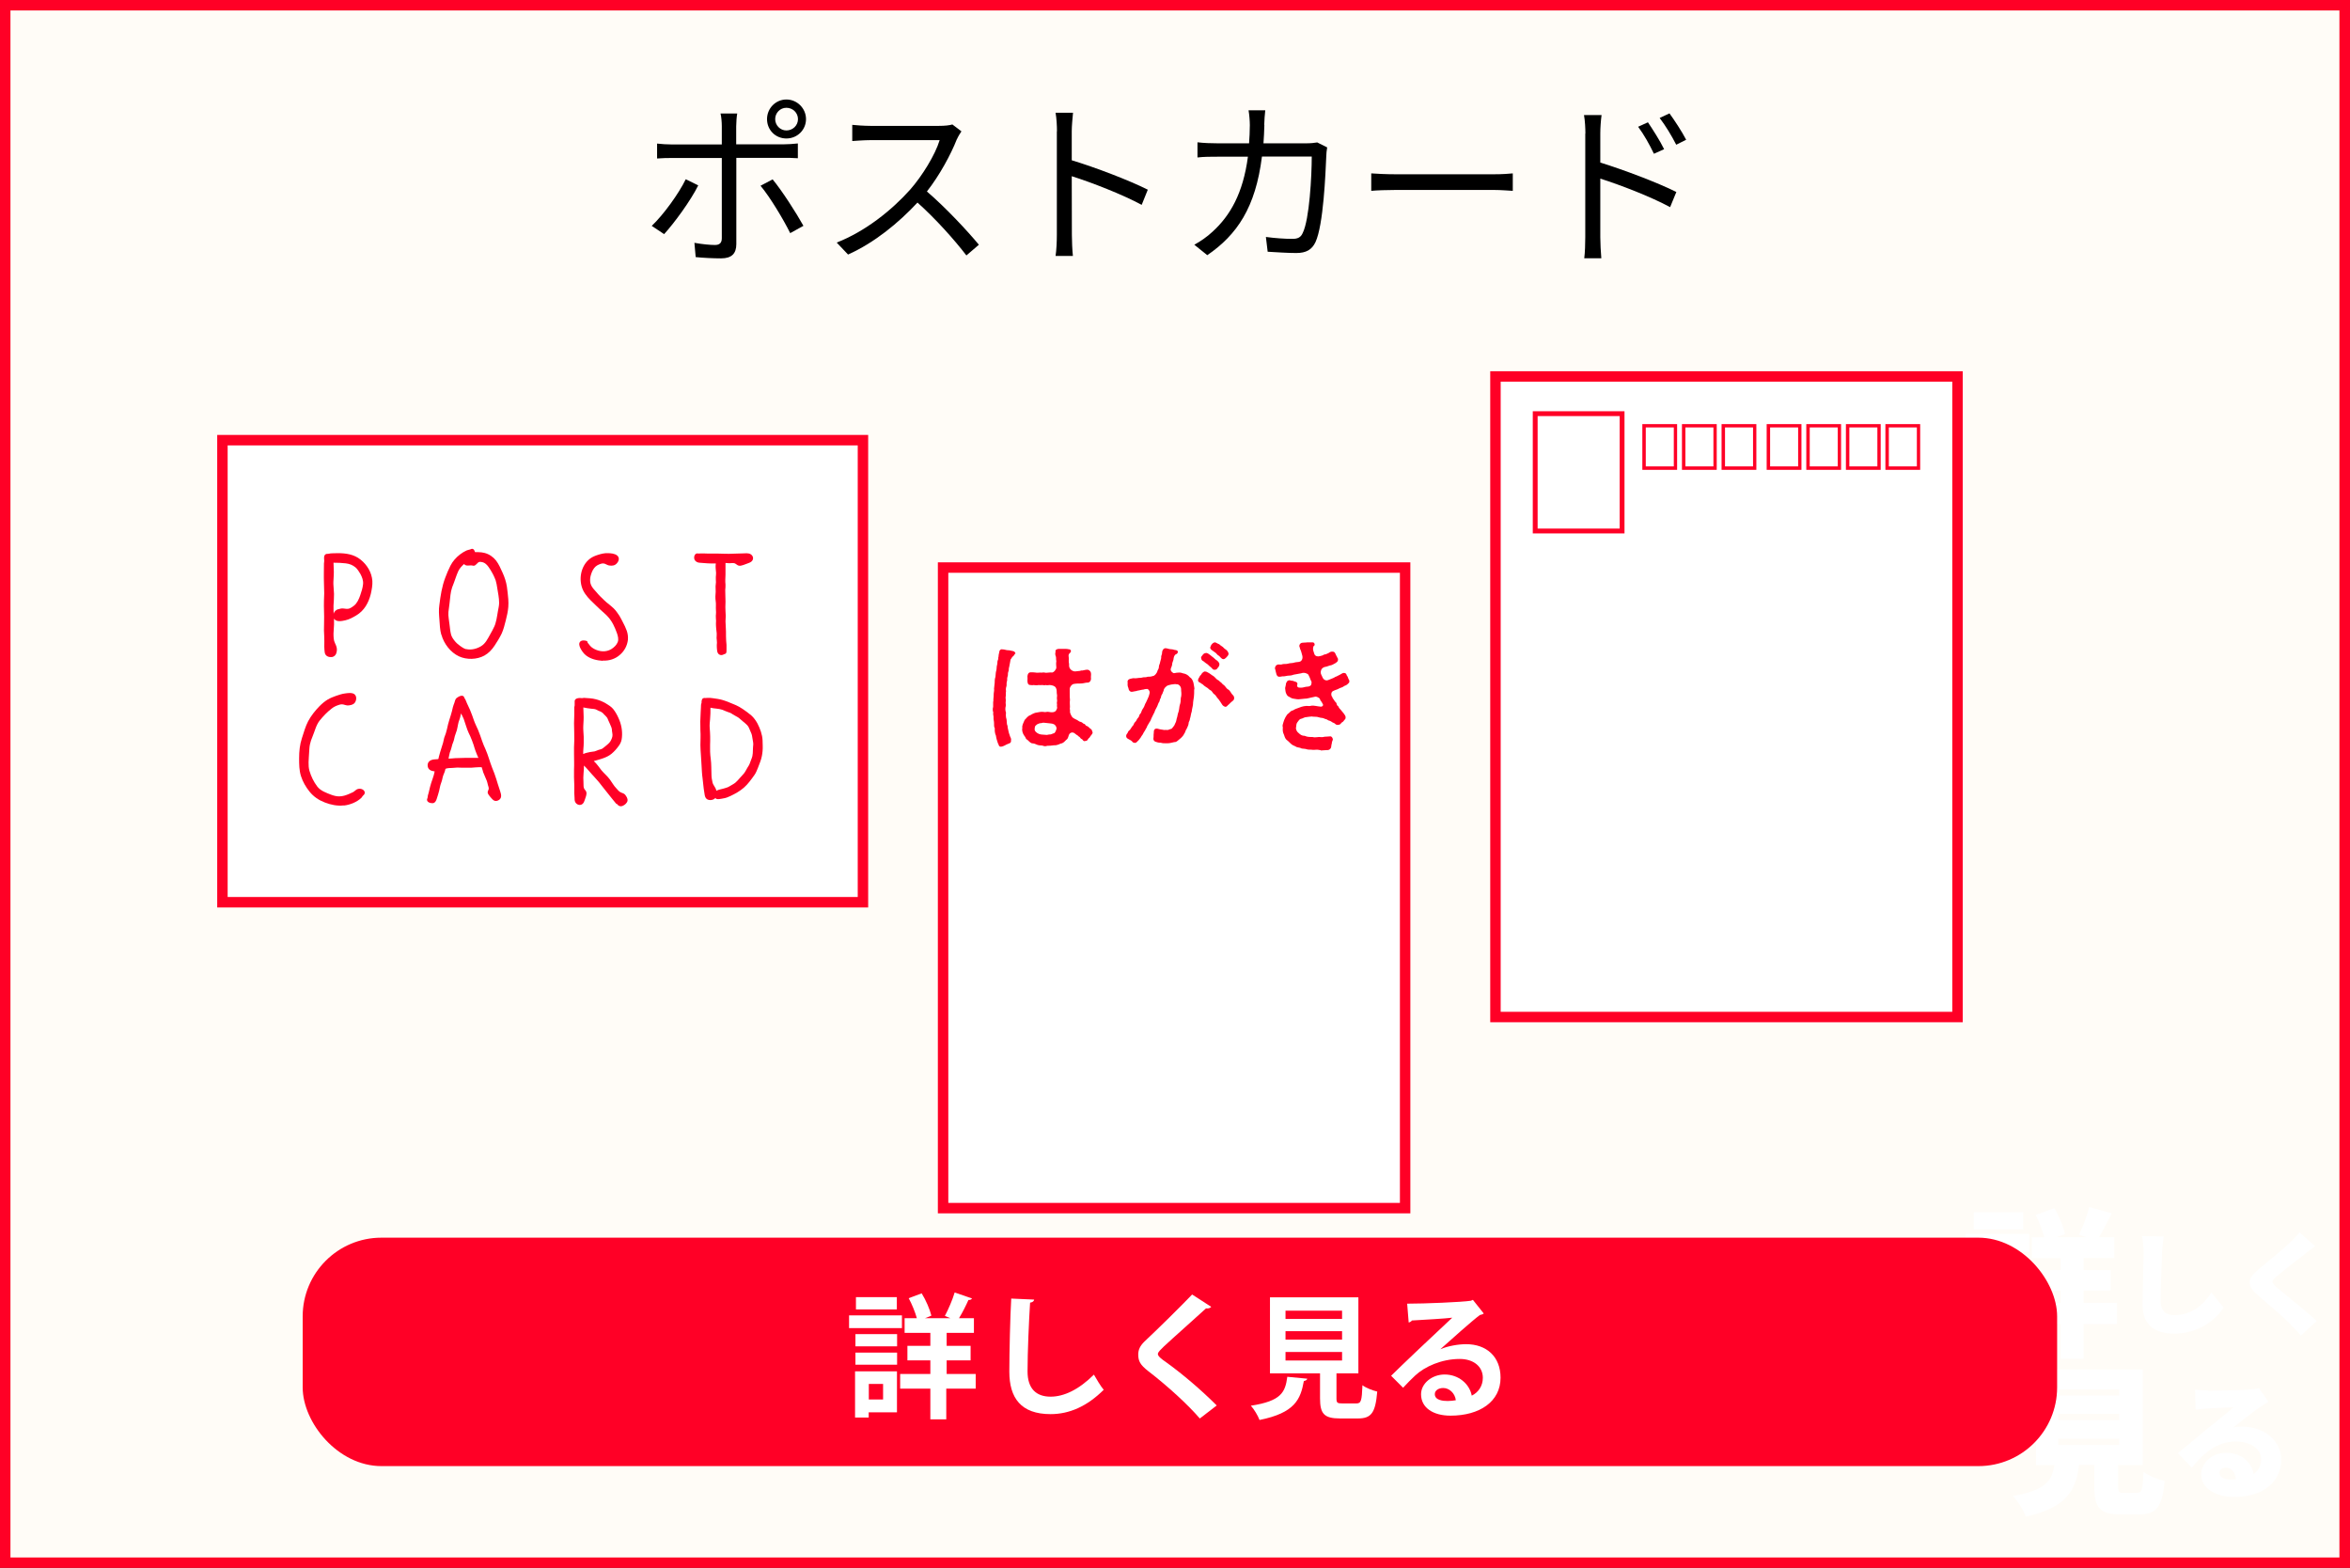 <?xml version="1.0" encoding="UTF-8"?><svg id="_レイヤー_2" xmlns="http://www.w3.org/2000/svg" viewBox="0 0 184.47 123.07"><rect x="0" y="0" width="184.47" height="123.07" fill="#333333" stroke="none"/><defs><style>.cls-1,.cls-2{fill:#fff;}.cls-3{fill:#fffcf7;}.cls-4{fill:#ff0026;}.cls-2{stroke:#ff0026;stroke-miterlimit:10;stroke-width:.82px;}</style></defs><g id="_レイヤー_2-2"><rect class="cls-3" x=".41" y=".41" width="183.64" height="122.25"/><path class="cls-4" d="m183.64.82v121.43H.82V.82h182.82m.82-.82H0v123.07h184.47V0h0Z"/><path class="cls-1" d="m159.29,98.27h-5v-1.41h5v1.41Zm-.47,7.74h-2.45v.45h-1.52v-4.33h3.97v3.88Zm-3.92-7.36h3.94v1.35h-3.94v-1.35Zm0,1.72h3.94v1.35h-3.94v-1.35Zm3.92-3.87h-3.88v-1.35h3.88v1.35Zm-2.45,7.04v1.06h.9v-1.06h-.9Zm9.81.39h-2.62v2.72h-1.8v-2.72h-2.67v-1.65h2.67v-.97h-1.99v-1.61h1.99v-.94h-2.26v-1.64h.97c-.15-.54-.4-1.22-.67-1.75l1.46-.54c.38.64.71,1.46.84,2.03l-.65.25h2.32l-.57-.19c.29-.6.64-1.51.8-2.18l1.77.5c-.35.69-.7,1.36-1,1.87h1.2v1.64h-2.41v.94h2.12v1.61h-2.12v.97h2.62v1.65Z"/><path class="cls-1" d="m169.72,98.37c-.04.92-.11,2.8-.11,3.76,0,.84.48,1.1,1.07,1.1,1.35,0,2.27-.79,2.91-1.77l.96,1.18c-.54.84-1.84,2.04-3.88,2.04-1.53,0-2.48-.69-2.48-2.22,0-1.1.08-3.44.08-4.09,0-.47-.04-.95-.13-1.34l1.7.02c-.06.41-.11.94-.13,1.33Z"/><path class="cls-1" d="m180.88,98.48c-.55.41-1.64,1.25-2.19,1.73-.43.37-.41.44,0,.82.58.5,2.29,1.83,3.17,2.66l-1.24,1.14c-.28-.31-.57-.62-.86-.91-.48-.51-1.74-1.58-2.53-2.26-.89-.77-.84-1.29.09-2.05.7-.57,1.82-1.49,2.41-2.05.3-.29.61-.59.77-.83l1.23,1.09c-.32.24-.62.46-.86.65Z"/><path class="cls-1" d="m167.74,117.17c.39,0,.46-.21.52-1.64.36.3,1.17.6,1.66.72-.19,2.07-.66,2.62-2.01,2.62h-1.45c-1.66,0-2.06-.55-2.06-2.18v-1.7h-1.2c-.24,1.98-.94,3.33-4.18,4.06-.16-.49-.64-1.24-1.01-1.62,2.58-.46,3.07-1.2,3.25-2.43h-1.44v-7.51h8.38v7.51h-1.93v1.69c0,.44.06.49.47.49h1Zm-6.17-7.63h4.78v-.49h-4.78v.49Zm0,1.93h4.78v-.49h-4.78v.49Zm0,1.95h4.78v-.49h-4.78v.49Z"/><path class="cls-1" d="m173.31,109.16c.54,0,2.54-.03,3.12-.08.48-.04.76-.08.89-.12l.75,1.07c-.26.16-.52.31-.77.49-.56.38-1.44,1.1-1.99,1.52.26-.05.46-.06.7-.06,1.72,0,3.06,1.1,3.06,2.6s-1.13,2.92-3.71,2.92c-1.41,0-2.57-.66-2.57-1.76,0-.88.8-1.7,1.94-1.7,1.22,0,2,.71,2.17,1.66.4-.27.59-.66.59-1.15,0-.86-.88-1.4-1.98-1.4-1.46,0-2.5.88-3.46,2.05l-1.1-1.14c.64-.5,1.81-1.49,2.4-1.98.56-.46,1.49-1.18,1.97-1.61-.5.01-1.53.05-2.07.09-.3.02-.66.05-.9.09l-.05-1.57c.31.04.69.06,1.02.06Zm1.75,6.97c.16,0,.31,0,.45-.02-.05-.55-.35-.91-.77-.91-.33,0-.52.2-.52.4,0,.31.33.53.84.53Z"/><path d="m52.12,18.37l-.96-.64c.92-.87,2.12-2.53,2.67-3.66l.98.48c-.59,1.2-1.9,2.98-2.68,3.83Zm5.67-8.47v1.43h3.69c.33,0,.8-.03,1.15-.07v1.16c-.38-.03-.8-.03-1.13-.03h-3.7v6.77c0,.74-.36,1.12-1.2,1.12-.59,0-1.43-.04-1.99-.1l-.1-1.12c.6.11,1.24.17,1.61.17s.54-.17.54-.53v-6.3h-3.89c-.42,0-.81.01-1.19.04v-1.17c.39.04.74.07,1.19.07h3.89v-1.44c0-.31-.04-.78-.1-.99h1.31c-.04.2-.08.7-.08,1.01Zm5.27,7.83l-1.03.57c-.54-1.09-1.59-2.84-2.33-3.72l.95-.5c.74.89,1.86,2.64,2.42,3.65Zm-1.33-9.92c.85,0,1.54.7,1.54,1.54s-.68,1.52-1.54,1.52-1.52-.67-1.52-1.52.68-1.54,1.52-1.54Zm0,2.43c.5,0,.91-.39.91-.89s-.41-.89-.91-.89-.88.41-.88.89.39.89.88.89Z"/><path d="m75.11,10.93c-.47,1.2-1.36,2.84-2.35,4.1,1.47,1.26,3.17,3.08,4.08,4.18l-.98.84c-.94-1.23-2.42-2.88-3.84-4.15-1.5,1.61-3.38,3.15-5.45,4.08l-.89-.94c2.25-.88,4.32-2.54,5.76-4.15.95-1.08,1.97-2.73,2.32-3.89h-5.45c-.49,0-1.26.06-1.41.07v-1.27c.2.03.99.08,1.41.08h5.4c.46,0,.82-.04,1.05-.11l.71.54c-.08.11-.27.42-.35.61Z"/><path d="m82.97,10.3c0-.39-.03-1.02-.11-1.45h1.37c-.04.43-.1,1.03-.1,1.45v2.28c1.85.56,4.5,1.57,5.97,2.31l-.48,1.19c-1.52-.82-3.94-1.76-5.49-2.25.01,2.1.01,4.21.01,4.61,0,.43.03,1.19.08,1.65h-1.36c.07-.45.1-1.13.1-1.65v-8.13Z"/><path d="m99.25,9.81c-.01.5-.04.98-.07,1.44h3.33c.38,0,.66-.03.89-.07l.78.39c-.04.24-.07.5-.07.69-.06,1.34-.22,5.41-.85,6.75-.28.59-.73.85-1.5.85-.71,0-1.52-.06-2.25-.1l-.14-1.16c.75.1,1.5.15,2.08.15.41,0,.66-.11.81-.46.53-1.06.71-4.5.71-6h-3.91c-.5,4.01-1.96,6.14-4.29,7.74l-1.02-.82c.45-.24,1.02-.63,1.44-1.03,1.38-1.26,2.39-3.01,2.77-5.88h-2.35c-.55,0-1.12,0-1.61.06v-1.19c.49.06,1.06.08,1.59.08h2.46c.03-.45.06-.92.06-1.43,0-.31-.04-.82-.1-1.16h1.31c-.04.32-.07.81-.08,1.15Z"/><path d="m109.58,13.68h7.66c.7,0,1.2-.04,1.51-.07v1.37c-.28-.01-.87-.07-1.5-.07h-7.67c-.77,0-1.51.03-1.94.07v-1.37c.42.03,1.16.07,1.94.07Z"/><path d="m124.45,10.48c0-.39-.03-1.02-.11-1.45h1.38c-.06.43-.1,1.03-.1,1.45v2.28c1.84.57,4.49,1.57,5.97,2.31l-.49,1.19c-1.51-.82-3.93-1.75-5.48-2.24v4.6c0,.45.04,1.2.08,1.65h-1.34c.06-.45.08-1.13.08-1.65v-8.13Zm6.18,1.23l-.8.36c-.35-.73-.78-1.5-1.24-2.12l.77-.35c.35.52.95,1.45,1.27,2.11Zm1.73-.74l-.78.39c-.38-.74-.83-1.48-1.3-2.1l.77-.36c.36.49.98,1.43,1.31,2.07Z"/><rect class="cls-2" x="117.39" y="29.55" width="36.27" height="50.28"/><path class="cls-4" d="m127.52,41.87h-7.2v-9.59h7.2v9.59Zm-6.82-.38h6.44v-8.83h-6.44v8.83Z"/><path class="cls-4" d="m131.65,36.88h-2.73v-3.59h2.73v3.59Zm-2.46-.27h2.2v-3.06h-2.2v3.06Z"/><path class="cls-4" d="m134.76,36.88h-2.73v-3.59h2.73v3.59Zm-2.46-.27h2.2v-3.06h-2.2v3.06Z"/><path class="cls-4" d="m137.87,36.88h-2.73v-3.59h2.73v3.59Zm-2.46-.27h2.2v-3.06h-2.2v3.06Z"/><path class="cls-4" d="m141.41,36.88h-2.73v-3.59h2.73v3.59Zm-2.46-.27h2.2v-3.06h-2.2v3.06Z"/><path class="cls-4" d="m144.52,36.88h-2.73v-3.59h2.73v3.59Zm-2.46-.27h2.2v-3.06h-2.2v3.06Z"/><path class="cls-4" d="m147.63,36.88h-2.73v-3.59h2.73v3.59Zm-2.46-.27h2.2v-3.06h-2.2v3.06Z"/><path class="cls-4" d="m150.73,36.88h-2.73v-3.59h2.73v3.59Zm-2.46-.27h2.2v-3.06h-2.2v3.06Z"/><rect class="cls-2" x="24.47" y="27.54" width="36.27" height="50.28" transform="translate(-10.08 95.29) rotate(-90)"/><path class="cls-4" d="m26.02,51.57c-.25.03-.49-.09-.53-.36-.04-.29-.04-.6-.03-.89,0-.28-.02-.56-.03-.84,0-.22,0-.45.01-.67.02-.56-.03-1.11-.01-1.67,0-.19.02-.38.02-.57,0-.27-.01-.54-.02-.81-.02-.51,0-1.03,0-1.54,0-.07.03-.14.02-.22,0-.08-.02-.16-.01-.25,0-.12.06-.24.18-.27.07-.01.13,0,.21-.02.08-.02.17-.03.26-.03.14,0,.29-.01.43-.01.64,0,1.27.09,1.79.51.51.41.87,1,.92,1.67.02.34-.05.69-.12,1.01-.17.7-.52,1.33-1.15,1.7-.27.16-.54.31-.85.38-.27.06-.71.16-.89-.13,0,.16,0,.31,0,.47,0,.23-.04.46-.04.69,0,.26,0,.54.12.77.1.21.17.38.14.61-.03.25-.15.44-.41.48h0Zm.52-3.74c.11-.04.26-.08.38-.07.17.01.35.07.52,0,.12-.05.25-.14.35-.22.25-.2.39-.53.49-.82.1-.29.19-.57.22-.87.03-.28-.08-.56-.21-.8-.1-.17-.23-.38-.38-.51-.23-.19-.46-.28-.76-.32-.32-.04-.65-.05-.97-.05,0,.32.04.64.02.96,0,.24-.04.48-.03.72.01.26.04.51.05.77,0,.31-.02.62-.04.92-.01.21.01.42.01.63.06-.19.17-.28.34-.35Z"/><path class="cls-4" d="m34.64,49.82c-.11-.39-.12-.8-.15-1.21-.03-.38-.06-.75,0-1.13.09-.72.2-1.45.46-2.13.12-.32.25-.64.41-.95.18-.35.44-.64.75-.88.16-.12.33-.23.51-.31.09-.04.18-.05.28-.08.08-.03.15-.08.24-.03.1.05.09.13.14.21.03.04-.03.03.04.03.02,0,.04,0,.06,0,.05,0,.11,0,.16,0,.16,0,.33.02.49.06.36.09.68.31.91.6.22.29.36.62.51.95.16.35.28.71.34,1.1.05.33.08.66.11.99.01.2.02.41,0,.61-.03.36-.11.71-.2,1.06-.09.35-.17.69-.32,1.02-.16.33-.35.64-.55.94-.21.32-.47.6-.81.79-.59.32-1.38.34-1.99.06-.67-.31-1.19-1-1.38-1.7Zm1.96,1.13c.38.09.82-.02,1.15-.22.36-.21.52-.57.72-.92.12-.21.24-.43.34-.65.08-.17.11-.35.16-.53.05-.21.07-.42.11-.63.04-.22.1-.46.1-.68,0-.4-.09-.79-.15-1.18-.03-.19-.06-.39-.12-.58-.04-.14-.12-.27-.17-.4-.07-.15-.16-.29-.24-.43-.1-.16-.21-.33-.35-.45-.11-.1-.23-.15-.38-.17-.25-.05-.29.14-.47.26-.12.08-.19.01-.32.01-.18,0-.43.07-.55-.11-.18.16-.36.35-.46.57-.08.18-.15.36-.21.54-.08.25-.18.49-.27.73-.07.2-.1.38-.13.59-.03.21-.04.43-.07.64-.03.23-.06.47-.09.7-.03.33.06.68.09,1.01.03.24.05.49.11.73.04.18.15.35.27.5.12.16.29.31.46.43.14.1.3.21.47.25h0Z"/><path class="cls-4" d="m47.31,51.87c-.45-.03-.92-.13-1.29-.41-.2-.15-.33-.34-.45-.56-.09-.17-.17-.42,0-.56.09-.07.23-.08.34-.06.05,0,.13.02.17.05.05.04.03.07.05.12.01.03.05.06.07.08.02.02.03.05.05.07.03.04.05.07.09.11.08.09.18.16.29.22.43.23.93.28,1.36.02.21-.13.41-.32.5-.55.09-.22.01-.49-.06-.7-.17-.47-.37-.92-.71-1.29-.19-.21-.41-.38-.62-.58-.18-.16-.35-.34-.52-.5-.31-.29-.61-.6-.8-.98-.4-.82-.2-1.96.55-2.51.19-.14.4-.22.62-.29.25-.08.5-.14.76-.13.23,0,.53.03.72.17.23.18.16.44-.01.63-.16.18-.36.2-.58.17-.13-.01-.23-.09-.34-.13-.12-.05-.23-.04-.35,0-.21.07-.36.15-.5.32-.15.19-.23.41-.29.64-.05.19-.05.42,0,.6.06.21.22.4.37.56.16.18.31.37.49.53.13.12.24.25.38.36.2.16.39.31.57.48.18.18.31.37.45.58.11.17.18.34.28.52.11.21.22.43.3.66.08.23.11.47.09.71-.05.46-.28.89-.64,1.19-.35.31-.84.47-1.31.44h0Z"/><path class="cls-4" d="m56.79,51.38c-.11.05-.23.06-.34-.01-.18-.12-.16-.37-.18-.56-.01-.12,0-.24.01-.36,0-.12-.02-.24-.03-.37,0-.12.02-.25.01-.37,0-.12-.04-.25-.04-.37,0-.13-.03-.26-.02-.39,0-.12.02-.23,0-.34,0-.13-.02-.26,0-.39.01-.11.01-.22,0-.33-.02-.24.02-.47-.02-.71-.04-.24-.02-.48,0-.73,0-.14-.01-.28-.01-.42,0-.11.03-.22.03-.33,0-.14-.02-.27-.01-.41,0-.11.03-.22.02-.33-.02-.24-.06-.49-.02-.73-.43.01-.87-.02-1.29-.06-.22-.02-.42-.17-.41-.41,0-.09.03-.2.11-.27.08-.07.16-.05.26-.04.05,0,.1-.01.15-.01.06,0,.12,0,.19,0,.1,0,.21,0,.32.01.24,0,.48,0,.72,0,.44,0,.89.04,1.33.01.23-.01.45-.02.68-.02.23,0,.51-.06.7.08.21.15.22.42.02.57-.1.08-.23.11-.35.16-.09.04-.18.07-.27.1-.11.03-.24.08-.36.05-.13-.03-.21-.15-.34-.19-.13-.03-.27,0-.4,0-.1,0-.2-.01-.3-.02,0,.31,0,.61,0,.92-.01.26-.03.52,0,.77.01.15-.01.28-.02.43,0,.16,0,.32.01.48.02.29.01.58,0,.87,0,.23.02.45.03.68,0,.14-.02.28-.02.43,0,.13.01.26.02.39.02.27.02.54.02.81,0,.22.02.44.04.65,0,.13,0,.26,0,.38,0,.08.01.22-.05.29-.04.04-.14.06-.19.08h0Z"/><path class="cls-4" d="m26.98,63.22c-.5.06-1.02-.05-1.48-.23-.47-.18-.88-.45-1.2-.85-.29-.36-.53-.77-.67-1.21-.15-.46-.15-.94-.15-1.41,0-.54.05-1.07.22-1.58.15-.45.27-.91.49-1.33.23-.43.55-.83.89-1.18.2-.2.41-.38.66-.53.21-.12.42-.2.64-.28.24-.08.46-.16.71-.19.22-.03.54-.08.73.06.2.16.17.48.03.67-.11.16-.42.23-.61.21-.1-.01-.19-.05-.28-.07-.14-.03-.25-.01-.39.04-.21.07-.38.15-.55.29-.35.27-.65.59-.92.92-.29.36-.39.85-.57,1.27-.08.19-.16.41-.2.61-.05.23-.05.49-.07.73-.02.44-.09.91.03,1.34.13.44.33.86.61,1.23.26.35.73.51,1.12.66.19.07.43.13.63.12.25,0,.52-.09.75-.19.1-.04.21-.09.31-.14.1-.05.17-.14.27-.2.18-.11.46-.09.6.09.07.09.07.21,0,.3-.03.04-.07.07-.11.11-.04.05-.06.1-.1.14-.35.34-.9.56-1.38.61h0Z"/><path class="cls-4" d="m33.96,63.04c-.14.02-.38-.05-.43-.2-.04-.09.03-.17.04-.26,0-.12.05-.24.08-.36.04-.15.07-.31.11-.46.1-.41.29-.8.36-1.21-.28-.03-.52-.13-.55-.43-.03-.32.21-.48.5-.51.09,0,.18-.01.27-.02.08,0,.07-.01.09-.09,0-.03.02-.07.02-.1.03-.12.06-.24.1-.36.08-.25.16-.49.23-.74.04-.13.05-.26.09-.39.04-.12.09-.23.13-.36.07-.23.12-.46.17-.69.06-.24.14-.47.21-.7.07-.21.12-.43.17-.65.03-.12.08-.24.12-.35.04-.1.06-.27.15-.35.04-.03.07-.05.11-.08.04-.03.08-.05.12-.07.08-.04.18-.06.27-.04.11.03.1.11.15.19.03.06.07.1.09.16.03.07.06.15.09.22.08.17.16.35.24.52.12.27.21.55.31.83.09.26.22.51.33.76.12.28.21.56.31.85.08.23.17.45.27.66.21.47.33.97.52,1.45.12.3.24.59.33.9.07.26.16.5.24.76.07.24.24.58.05.8-.08.09-.21.15-.33.15-.15,0-.24-.1-.34-.21-.08-.09-.15-.17-.22-.27-.08-.12-.11-.2-.04-.34.09-.16.03-.26-.02-.43-.03-.1-.04-.21-.08-.31-.09-.23-.2-.46-.29-.69-.04-.12-.06-.25-.11-.36-.03-.06.01-.04-.05-.04-.02,0-.06,0-.08,0-.03,0-.05,0-.08,0-.2,0-.4.03-.6.04-.26,0-.52,0-.78,0-.16,0-.32-.02-.48,0-.09,0-.18.02-.27.02-.12.01-.25,0-.37.03-.04,0-.08.01-.11.03-.05.03-.03,0-.04.05-.02.04-.02.1-.04.15-.03.1-.07.18-.11.28-.08.2-.09.42-.18.63-.08.2-.11.42-.16.63-.05.21-.12.4-.18.6-.05.17-.13.34-.32.37h0Zm1.23-3.49c.18,0,.37-.03.55-.04.24-.01.48-.02.72-.02.37,0,.73,0,1.1,0-.02,0-.21-.48-.23-.54-.06-.15-.1-.31-.15-.47-.09-.24-.16-.47-.27-.7-.08-.16-.16-.33-.22-.49-.06-.15-.1-.31-.16-.47-.05-.13-.08-.26-.13-.39-.06-.15-.14-.29-.21-.43-.04.16-.06.32-.12.47-.05.14-.1.27-.12.42-.02.14-.06.29-.09.43-.04.16-.12.31-.16.47-.04.15-.06.31-.12.45-.06.14-.1.27-.13.41-.03.15-.09.28-.14.42-.05.16-.06.32-.1.48h0Z"/><path class="cls-4" d="m48.38,63.1c-.11-.13-.22-.26-.32-.39-.23-.31-.48-.58-.71-.89-.22-.3-.45-.57-.7-.84-.28-.29-.52-.61-.81-.89,0,.43-.08.86-.04,1.28.02.22-.04.47.13.64.18.18.1.42.02.64-.07.19-.11.43-.32.51-.18.07-.38-.03-.47-.19-.06-.11-.06-.24-.06-.37,0-.11-.01-.23-.02-.34,0-.21,0-.43,0-.64-.02-.41-.03-.82-.02-1.24.02-.38,0-.76,0-1.14-.01-.38,0-.75.02-1.13.01-.45-.02-.89-.02-1.33,0-.24.01-.48.02-.72,0-.12,0-.24,0-.37,0-.06,0-.11,0-.17,0-.05.03-.1.03-.15,0-.1,0-.2,0-.33,0-.14.14-.26.45-.25.05,0,.08.01.13.01.06,0,.11-.03.17-.02.3.02.62.03.92.11.27.07.54.18.79.33.2.12.41.25.56.43.17.21.31.46.42.71.22.47.32,1,.27,1.51-.02.25-.08.44-.23.65-.17.24-.36.46-.59.65-.39.32-.92.43-1.39.57.24.21.41.48.61.73.21.25.46.45.65.71.17.23.31.5.52.71.12.13.2.25.37.32.1.04.24.08.31.17.1.13.21.29.19.46-.02.18-.21.34-.37.41-.21.09-.35,0-.48-.16Zm-2.58-3.92c.15-.08.35-.11.52-.15.12-.03.23-.02.35-.05.11-.03.21-.08.32-.12.11-.03.22-.05.31-.11.08-.06.17-.13.24-.19.13-.11.3-.24.38-.38.08-.14.17-.34.16-.5,0-.1-.03-.2-.04-.3,0-.09-.01-.18-.04-.27-.07-.2-.17-.38-.25-.57-.04-.09-.06-.17-.12-.24-.06-.08-.13-.14-.2-.21-.07-.08-.13-.15-.22-.2-.07-.04-.15-.07-.23-.1-.1-.05-.19-.11-.3-.13-.08-.02-.17-.02-.26-.03-.1-.02-.21-.02-.31-.04-.11-.01-.21-.05-.32-.06,0,.34.04.67.02,1.01-.01.27-.04.53-.02.8.03.32.04.66.03.99,0,.28-.05.57-.04.85h0Z"/><path class="cls-4" d="m55.3,62.29c-.02-.13-.04-.26-.06-.39-.04-.27-.05-.54-.09-.81-.05-.34-.06-.67-.08-1.01-.02-.53-.08-1.05-.09-1.58,0-.39.03-.78,0-1.17-.02-.47-.01-.93.02-1.39,0-.12.01-.24.02-.37,0-.08,0-.17.01-.25,0-.05.03-.1.04-.15,0-.13,0-.28.12-.36.06-.03.12-.03.18-.02.06,0,.11,0,.17-.01.26-.02.54.05.8.08.26.04.51.12.75.21.21.08.42.18.63.26.21.09.39.19.58.32.23.16.46.32.67.5.2.18.36.4.49.64.21.41.38.86.4,1.32,0,.29.03.56,0,.85-.02.27-.08.54-.17.8-.06.17-.12.33-.19.5-.08.19-.15.39-.27.56-.25.35-.51.72-.83,1-.32.28-.68.48-1.06.66-.19.09-.36.16-.57.19-.13.02-.56.14-.61-.04-.15.19-.52.23-.7.07-.12-.11-.14-.27-.16-.42Zm1.49-.39c.19-.06.35-.09.51-.2.14-.09.3-.16.43-.27.11-.09.21-.21.3-.31.12-.13.24-.26.36-.4.11-.13.18-.29.27-.44.09-.14.17-.26.22-.42.05-.17.14-.33.18-.51.03-.14.04-.31.04-.46,0-.16.02-.31.03-.47,0-.19-.06-.37-.08-.56-.02-.19-.08-.33-.16-.5-.07-.14-.11-.31-.23-.43-.11-.11-.23-.22-.35-.31-.13-.1-.25-.23-.39-.32-.14-.09-.29-.15-.42-.24-.12-.09-.25-.14-.39-.18-.15-.05-.28-.12-.42-.17-.29-.1-.62-.08-.92-.16,0,.3,0,.6-.03.9-.02.23-.05.45-.03.68.04.45.05.9.03,1.35-.01.36,0,.71.05,1.07.06.43.04.86.06,1.29,0,.18.04.39.08.57.05.24.27.41.3.66.17-.09.38-.12.56-.17Z"/><rect class="cls-2" x="74.03" y="44.55" width="36.27" height="50.28"/><path class="cls-4" d="m79.66,51.32c-.02.08-.05.11-.11.17-.13.1-.13.16-.15.18-.09.09-.08.15-.11.31-.03.13-.05.26-.07.37-.06.15,0,.23-.07.38-.06.13,0,.24-.06.38-.06.17,0,.25-.05.38-.05.14,0,.29-.04.39-.06.16-.04.31-.03.38-.03.13,0,.31-.02.39-.04.1.02.29,0,.38-.03.17.02.26,0,.39-.05.18-.04.36.02.52-.02.15-.02.36.04.52.03.15,0,.38.08.52,0,.16.06.31.1.52,0,.05.07.17.1.31.07.12.1.24.07.31.04.23-.19.24-.33.31-.08.04-.29.17-.44.18h-.03c-.18,0-.15-.18-.23-.28-.05-.16-.13-.38-.15-.58-.08-.17-.11-.39-.09-.58-.08-.11-.05-.3-.06-.42,0-.14-.05-.27-.04-.42.02-.12-.06-.24-.02-.42-.03-.06-.04-.12-.04-.2,0-.07,0-.14.03-.23,0-.13,0-.22,0-.32,0-.05,0-.09.02-.16-.02-.11.03-.31.02-.47,0-.17.06-.35.03-.47l.05-.46c0-.13,0-.3.06-.47.02-.17.02-.36.06-.47.05-.15.02-.35.07-.47.04-.15,0-.28.07-.4.04-.08,0-.15.04-.24,0-.1.02-.19.06-.36,0-.15.12-.25.23-.22.2,0,.3.07.46.07.17,0,.24.05.4.07.06,0,.21.11.17.21Zm6.11,6.15v.02c0,.1-.07.15-.12.23-.08.06-.07.16-.19.23-.11.14-.11.22-.27.21-.06.05-.16,0-.24-.13-.14-.04-.17-.17-.22-.19-.07-.02-.1-.11-.22-.16-.08-.08-.16-.11-.2-.15-.21-.11-.38.06-.41.17-.06.2-.08.3-.22.39-.16.17-.26.26-.43.28-.16.08-.36.15-.52.13-.21.03-.35.04-.52.04-.15.05-.24.04-.39-.02-.14-.02-.23,0-.38-.05-.18-.07-.23-.11-.38-.12-.15,0-.27-.15-.34-.21-.06-.09-.19-.1-.2-.21-.04-.06-.09-.17-.15-.23-.09-.14-.17-.38-.12-.55-.04-.21.09-.41.16-.59.05-.11.1-.11.18-.22.06-.07.18-.17.23-.18.05,0,.16-.1.27-.14.08-.03.16-.08.29-.09.17-.02.31-.08.54-.05.16.05.26-.04.41,0,.18.04.36.04.47-.02.1-.05.14-.17.17-.24.04-.09-.02-.15,0-.27.02-.09-.03-.14,0-.25.04-.14-.03-.24,0-.39.03-.16-.02-.21-.02-.38,0-.12,0-.32-.15-.44-.11-.09-.33-.12-.42-.12-.13,0-.16.04-.3,0-.11.04-.15,0-.25,0-.16,0-.22.02-.31,0-.11.03-.26.02-.41,0-.08.03-.13,0-.21,0-.18,0-.24-.1-.25-.32,0-.16.02-.22,0-.38.03-.2.11-.3.25-.3.09,0,.3,0,.39.02.1.03.27,0,.38,0,.13.03.19-.03.32,0,.13.04.22,0,.35,0,.09,0,.16-.02.23,0,.16,0,.35-.26.35-.39,0-.15-.04-.28,0-.51-.04-.16,0-.24-.04-.37-.05-.11-.06-.22-.02-.37-.05-.12.09-.21.24-.22.03,0,.07,0,.1,0h.05c.08,0,.18,0,.25,0,.09,0,.28,0,.38.03.09,0,.2.05.18.13.04.16-.19.16-.18.39.04.22,0,.37.02.51.05.21,0,.18.03.34.04.21.26.37.46.37.09,0,.15-.02.28-.03.18,0,.16-.06.3-.04.14-.02.29-.08.44-.06.14.05.22.16.23.28.02.15-.02.26,0,.38.02.25-.16.37-.3.35-.14,0-.3.07-.51.07-.13,0-.36,0-.51.03-.16,0-.37.24-.35.45,0,.11,0,.15,0,.25,0,.22,0,.4.02.56-.03.2,0,.38,0,.55-.04.19.03.25,0,.4.02.14.16.42.24.45.13.1.21.11.33.18.1.06.15.12.26.14.13.02.2.14.25.15.15.02.11.14.23.17s.19.14.27.2c.08.05.16.11.17.25Zm-3.03-.61c-.07-.05-.23-.08-.31-.08-.17-.03-.3-.02-.48-.05-.1-.02-.2.05-.28.03-.05,0-.09.03-.18.06-.09.03-.11.07-.19.13-.07.06-.07.15-.08.24-.04.2.17.35.34.42.18.07.31.04.52.07.13.03.22-.04.36-.03.09,0,.2-.08.28-.09.1-.02.17-.2.21-.34.03-.15-.08-.3-.19-.37Z"/><path class="cls-4" d="m93.74,54.11c0,.24,0,.41-.02.58-.03.24-.07.39-.07.58-.02.2-.09.4-.1.58-.07.17-.08.42-.14.56,0,.17-.12.24-.11.4,0,.1-.12.32-.15.4-.09.1-.11.3-.19.38-.06.15-.2.28-.26.34-.08.08-.14.1-.24.2-.12.1-.17.12-.28.12-.2.04-.34.09-.5.09-.04,0-.07,0-.11,0-.05,0-.1,0-.16,0-.08,0-.18,0-.3-.04-.17,0-.27-.03-.41-.08-.1-.04-.17-.12-.16-.26.03-.14,0-.27.03-.43,0-.15,0-.39.31-.33.18.06.25.05.39.08.14.04.2,0,.33.02.1.02.23-.07.31-.08.07,0,.12-.08.21-.2.07-.07.08-.13.15-.28.06-.08.07-.23.1-.34.06-.14.07-.37.14-.52.06-.19.06-.41.1-.54.06-.16.08-.33.08-.55.06-.18.05-.4.03-.54,0-.14,0-.26-.07-.37-.06-.09-.16-.19-.31-.17-.06-.03-.22,0-.39.02-.31.07-.33.09-.41.16-.13.1-.2.24-.2.33-.07.14-.07.17-.09.23-.08.11-.11.19-.12.31-.08.11-.08.18-.12.31-.1.13-.12.28-.19.41-.07.14-.17.3-.19.41-.07.11-.12.26-.2.4-.08.14-.1.29-.2.4-.05.12-.18.26-.21.4-.05.1-.13.2-.14.25-.09.13-.13.21-.18.31-.07.08-.12.18-.17.26-.08.08-.12.18-.2.24-.05.06-.15.16-.21.16h-.03c-.15,0-.19-.07-.22-.11-.11-.11-.19-.12-.33-.21-.11-.05-.14-.15-.14-.23,0-.12.12-.21.13-.26.03-.12.09-.13.18-.23.1-.13.13-.22.21-.3.08-.05.08-.21.19-.3.1-.07.12-.23.22-.32.12-.11.08-.25.18-.32.08-.06.1-.27.19-.38.08-.1.15-.26.2-.41.08-.12.13-.28.19-.39.07-.14.11-.25.14-.39.08-.21-.12-.42-.22-.38-.08,0-.19.02-.27.05-.11,0-.22.05-.37.07-.09,0-.14.05-.28.06-.07,0-.18.05-.23.04-.13.02-.26-.09-.28-.29-.06-.11-.08-.26-.06-.41-.06-.24.13-.31.3-.34.17-.05.25,0,.44-.03.2-.04.26,0,.46-.06.1-.03.2.02.37-.05.14,0,.24,0,.42-.06.12,0,.32-.23.35-.41.08-.16.11-.19.11-.32,0-.12.08-.21.1-.37.04-.2.1-.27.08-.42,0-.09.08-.18.07-.32,0-.15.1-.33.26-.34.14,0,.29.08.45.08.15,0,.22.06.38.07.07.02.15.05.15.14-.02.19-.21.18-.23.25-.06.06-.1.18-.12.37-.06.19-.11.28-.1.38-.03.17-.09.23-.11.34-.04.17.19.34.26.33.16-.03.26-.05.42-.05.17,0,.22.06.41.09.15.05.28.12.4.27.17.1.23.25.29.43.03.18.08.38.08.52Zm3.14.69c0,.14-.09.19-.13.23-.16.11-.22.22-.37.33-.07.1-.16.14-.23.11-.13-.05-.18-.1-.25-.22-.08-.12-.14-.23-.26-.38-.13-.11-.18-.28-.31-.37-.15-.08-.15-.25-.33-.33-.11-.05-.16-.16-.31-.23-.14-.08-.19-.14-.29-.23-.1-.04-.09-.07-.2-.13-.06-.02-.19-.08-.15-.23.02-.12.11-.19.13-.27.02-.07.08-.05.14-.18.03-.07.2-.21.26-.19.11,0,.16.03.28.1.14.07.23.17.38.25.11.06.25.27.35.31.16.07.15.15.22.17.06.02.12.14.24.22.14.08.18.26.36.36.16.09.23.3.32.39.1.1.15.15.15.29Zm-2.6-3.16c0-.09.02-.08.08-.17.1-.14.16-.2.29-.21.12-.03.24.08.34.15.08.05.19.17.29.23.05.05.16.16.27.22.12.11.19.22.17.3,0,.07-.05.17-.08.21,0,.04-.05.02-.08.09-.06.12-.2.12-.25.11-.14,0-.18-.17-.34-.26l-.17-.16c-.09-.06-.21-.14-.35-.26-.1-.02-.17-.16-.16-.26Zm.73-.84c.03-.08.04-.13.08-.19.14-.17.17-.16.28-.19.07,0,.17.09.34.15.07.08.21.16.29.22.07.1.22.19.27.23.09.08.16.19.17.3,0,.08-.04.09-.07.17-.02.04-.08.06-.11.12-.08.08-.15.13-.22.13-.17,0-.25-.2-.38-.28-.11-.04-.18-.2-.27-.24l-.25-.18c-.11-.06-.16-.18-.14-.25Z"/><path class="cls-4" d="m103.68,58.88c-.06,0-.1,0-.16-.02-.15-.03-.28,0-.38,0-.03,0-.06,0-.08,0-.13-.03-.36,0-.46-.04-.13-.06-.37-.04-.46-.08-.11-.08-.33-.05-.44-.15-.17-.07-.27-.11-.41-.25-.08-.09-.21-.2-.32-.29-.13-.13-.15-.34-.21-.45-.06-.11-.08-.3-.06-.5-.05-.16,0-.24.05-.42.03-.1.07-.22.15-.37.08-.11.12-.24.23-.3.07-.04.2-.22.3-.23.14-.03.17-.11.35-.16.14-.04.22-.09.38-.14.13-.04.24-.06.39-.07.17,0,.27.03.4-.02.15-.03.49.06.67.07.16.04.29-.08.22-.19-.05-.11-.11-.19-.15-.25-.05-.02-.05-.11-.09-.18-.07-.09-.27-.17-.34-.16-.14.02-.21.06-.32.07-.19.04-.38.1-.5.09-.22.03-.35.03-.51.05-.19,0-.31-.05-.4-.05-.16-.02-.23-.1-.34-.15-.13-.04-.19-.17-.23-.26-.07-.15-.05-.26-.08-.42,0-.06.06-.2.07-.37.08-.16.09-.21.23-.24.09-.03.13.05.24.03.08,0,.15.05.2.06.11.02.26.08.22.23-.03.09-.02.16.03.21.08.07.2.03.23.05.22,0,.33-.07.49-.08.14,0,.3-.04.34-.17.04-.14.04-.24-.04-.34-.05-.13-.09-.26-.19-.44-.06-.07-.31-.2-.56-.1-.28.05-.47.09-.6.11-.19.08-.29.06-.47.08-.14.02-.24.06-.41.05-.05,0-.16.04-.24.03-.16,0-.22-.15-.24-.27-.03-.08-.02-.09-.06-.25,0-.04-.04-.09-.04-.14,0-.03,0-.05.02-.07,0-.1.08-.18.18-.22.1-.04.27.03.37-.03.15-.04.31,0,.47-.05.13-.05.32-.03.44-.07.16-.06.35-.04.46-.08.14-.03.27-.22.21-.47-.04-.18-.12-.44-.18-.55,0-.1-.08-.18-.05-.26.02-.11.12-.21.24-.21.1-.02.23,0,.38-.03h.07c.09,0,.13,0,.22,0h.08c.07,0,.17,0,.2.12.03.13-.02.12-.07.18-.07.07,0,.08-.05.17,0,.16.04.25.11.46.06.16.27.21.44.15.09-.03.23-.04.31-.12.1,0,.27-.07.36-.12.09-.07.21-.13.32-.11.14,0,.18.08.24.21.04.12.12.2.13.27.06.05.06.15.04.22-.03.1-.08.11-.17.19-.18.09-.28.18-.47.2-.18.07-.32.11-.42.12-.21.08-.24.21-.26.26-.07.2,0,.3.07.45.08.18.12.28.3.33.11.03.22-.03.37-.09.15-.07.24-.08.38-.18.12-.03.22-.11.38-.18.07-.04.2-.13.28-.13.15,0,.21.07.23.18.07.1.09.13.12.23,0,.07.09.12.09.22v.06c0,.08-.06.11-.17.22-.14.11-.21.08-.29.16-.08.07-.27.1-.36.16-.1.07-.28.1-.45.19-.2.08-.16.39-.08.45.02.11.12.2.17.29.04.1.14.14.17.22.02.13.07.21.16.26.02.12.12.18.17.25.06.08.17.21.24.29.09.13.14.19.15.3,0,.19-.08.16-.14.27-.06.11-.18.13-.21.19-.04.08-.15.16-.32.14-.15-.02-.14-.12-.28-.16-.13-.04-.13-.1-.32-.17-.11,0-.21-.13-.28-.12-.06,0-.17-.09-.32-.1-.11,0-.23-.05-.37-.08-.13-.02-.31,0-.41-.03-.13,0-.32.04-.43.05-.17,0-.28.11-.41.13-.17.03-.21.19-.29.26-.1.13-.09.25-.11.4-.05.17.08.38.2.46.14.13.25.22.48.22.21.1.41.09.6.09.19.06.36,0,.52,0,.16.02.3.02.43-.02.15-.02.23,0,.45-.03.07-.02.17.08.19.17.06.13-.07.2-.06.36-.06.2-.04.28-.07.36-.06.13-.17.19-.28.19-.02,0-.05,0-.08,0-.18,0-.31.03-.44.03Z"/><rect class="cls-4" x="23.76" y="97.15" width="137.72" height="17.93" rx="6.18" ry="6.18"/><path class="cls-1" d="m70.8,103.25v1h-4.15v-1h4.15Zm-.39,4.39v3.22h-2.22v.41h-1.07v-3.63h3.29Zm-3.26-1.96v-.96h3.27v.96h-3.27Zm0,1.44v-.95h3.27v.95h-3.27Zm3.25-5.3v.96h-3.21v-.96h3.21Zm-1.08,6.81h-1.12v1.22h1.12v-1.22Zm7.27-.78v1.15h-2.31v2.41h-1.25v-2.41h-2.37v-1.15h2.37v-1.07h-1.8v-1.14h1.8v-1.02h-2.02v-1.15h.96c-.13-.47-.38-1.09-.64-1.57l1.02-.38c.34.55.64,1.26.76,1.75l-.5.2h1.99l-.43-.18c.27-.5.6-1.27.77-1.84l1.36.47c-.04.08-.15.13-.28.12-.19.43-.47.99-.74,1.43h1.17v1.15h-2.14v1.02h1.88v1.14h-1.88v1.07h2.31Z"/><path class="cls-1" d="m81.18,102.01c-.02.13-.12.21-.32.24-.09,1.4-.2,3.86-.2,5.4,0,1.35.68,1.98,1.81,1.98,1.04,0,2.2-.54,3.4-1.73.16.29.57.97.77,1.19-1.31,1.3-2.7,1.91-4.17,1.91-2.33,0-3.24-1.27-3.24-3.34,0-1.41.07-4.46.15-5.73l1.81.08Z"/><path class="cls-1" d="m94.18,111.34c-.9-1.05-2.48-2.51-4.05-3.72-.63-.49-.78-.79-.78-1.3,0-.35.12-.66.49-1.02,1.05-.98,2.93-2.84,3.74-3.69l1.5.97c-.09.09-.22.15-.41.12-.97.89-2.45,2.19-3.31,2.99-.23.23-.47.44-.47.59,0,.17.26.38.64.64,1.28.92,2.74,2.16,3.98,3.4l-1.35,1.04Z"/><path class="cls-1" d="m102.62,108.21c-.01.09-.11.17-.27.19-.26,1.45-.71,2.5-3.48,3.06-.12-.33-.43-.85-.68-1.12,2.4-.37,2.7-1.06,2.86-2.27l1.58.15Zm2.29,1.55c0,.35.06.4.46.4h1.1c.37,0,.43-.19.48-1.43.26.21.82.42,1.16.5-.14,1.68-.47,2.11-1.52,2.11h-1.4c-1.26,0-1.57-.38-1.57-1.58v-1.96h-3.93v-5.97h6.94v5.97h-1.72v1.94Zm-4-6.88v.65h4.44v-.65h-4.44Zm0,1.61v.66h4.44v-.66h-4.44Zm0,1.63v.67h4.44v-.67h-4.44Z"/><path class="cls-1" d="m113.08,105.9c.58-.25,1.4-.39,2.01-.39,1.6,0,2.7.98,2.7,2.63,0,1.88-1.64,2.98-3.93,2.98-1.36,0-2.31-.62-2.31-1.68,0-.85.86-1.55,1.85-1.55,1.11,0,1.96.75,2.13,1.66.51-.25.87-.75.87-1.4,0-.9-.75-1.48-1.81-1.48-1.43,0-2.75.6-3.5,1.3-.25.23-.67.65-.95.96l-.94-.94c.75-.75,3.4-3.26,4.8-4.56-.51.07-2.33.17-3.17.22-.03.07-.16.14-.25.16l-.12-1.48c1.35,0,4.31-.12,5-.23l.16-.07.85,1.07c-.06.06-.19.1-.3.12-.55.4-2.24,1.91-3.1,2.68h0Zm.56,4.07c.18,0,.5-.03.64-.06-.07-.56-.52-.96-.99-.96-.35,0-.66.18-.66.48,0,.49.66.54,1.01.54Z"/></g></svg>